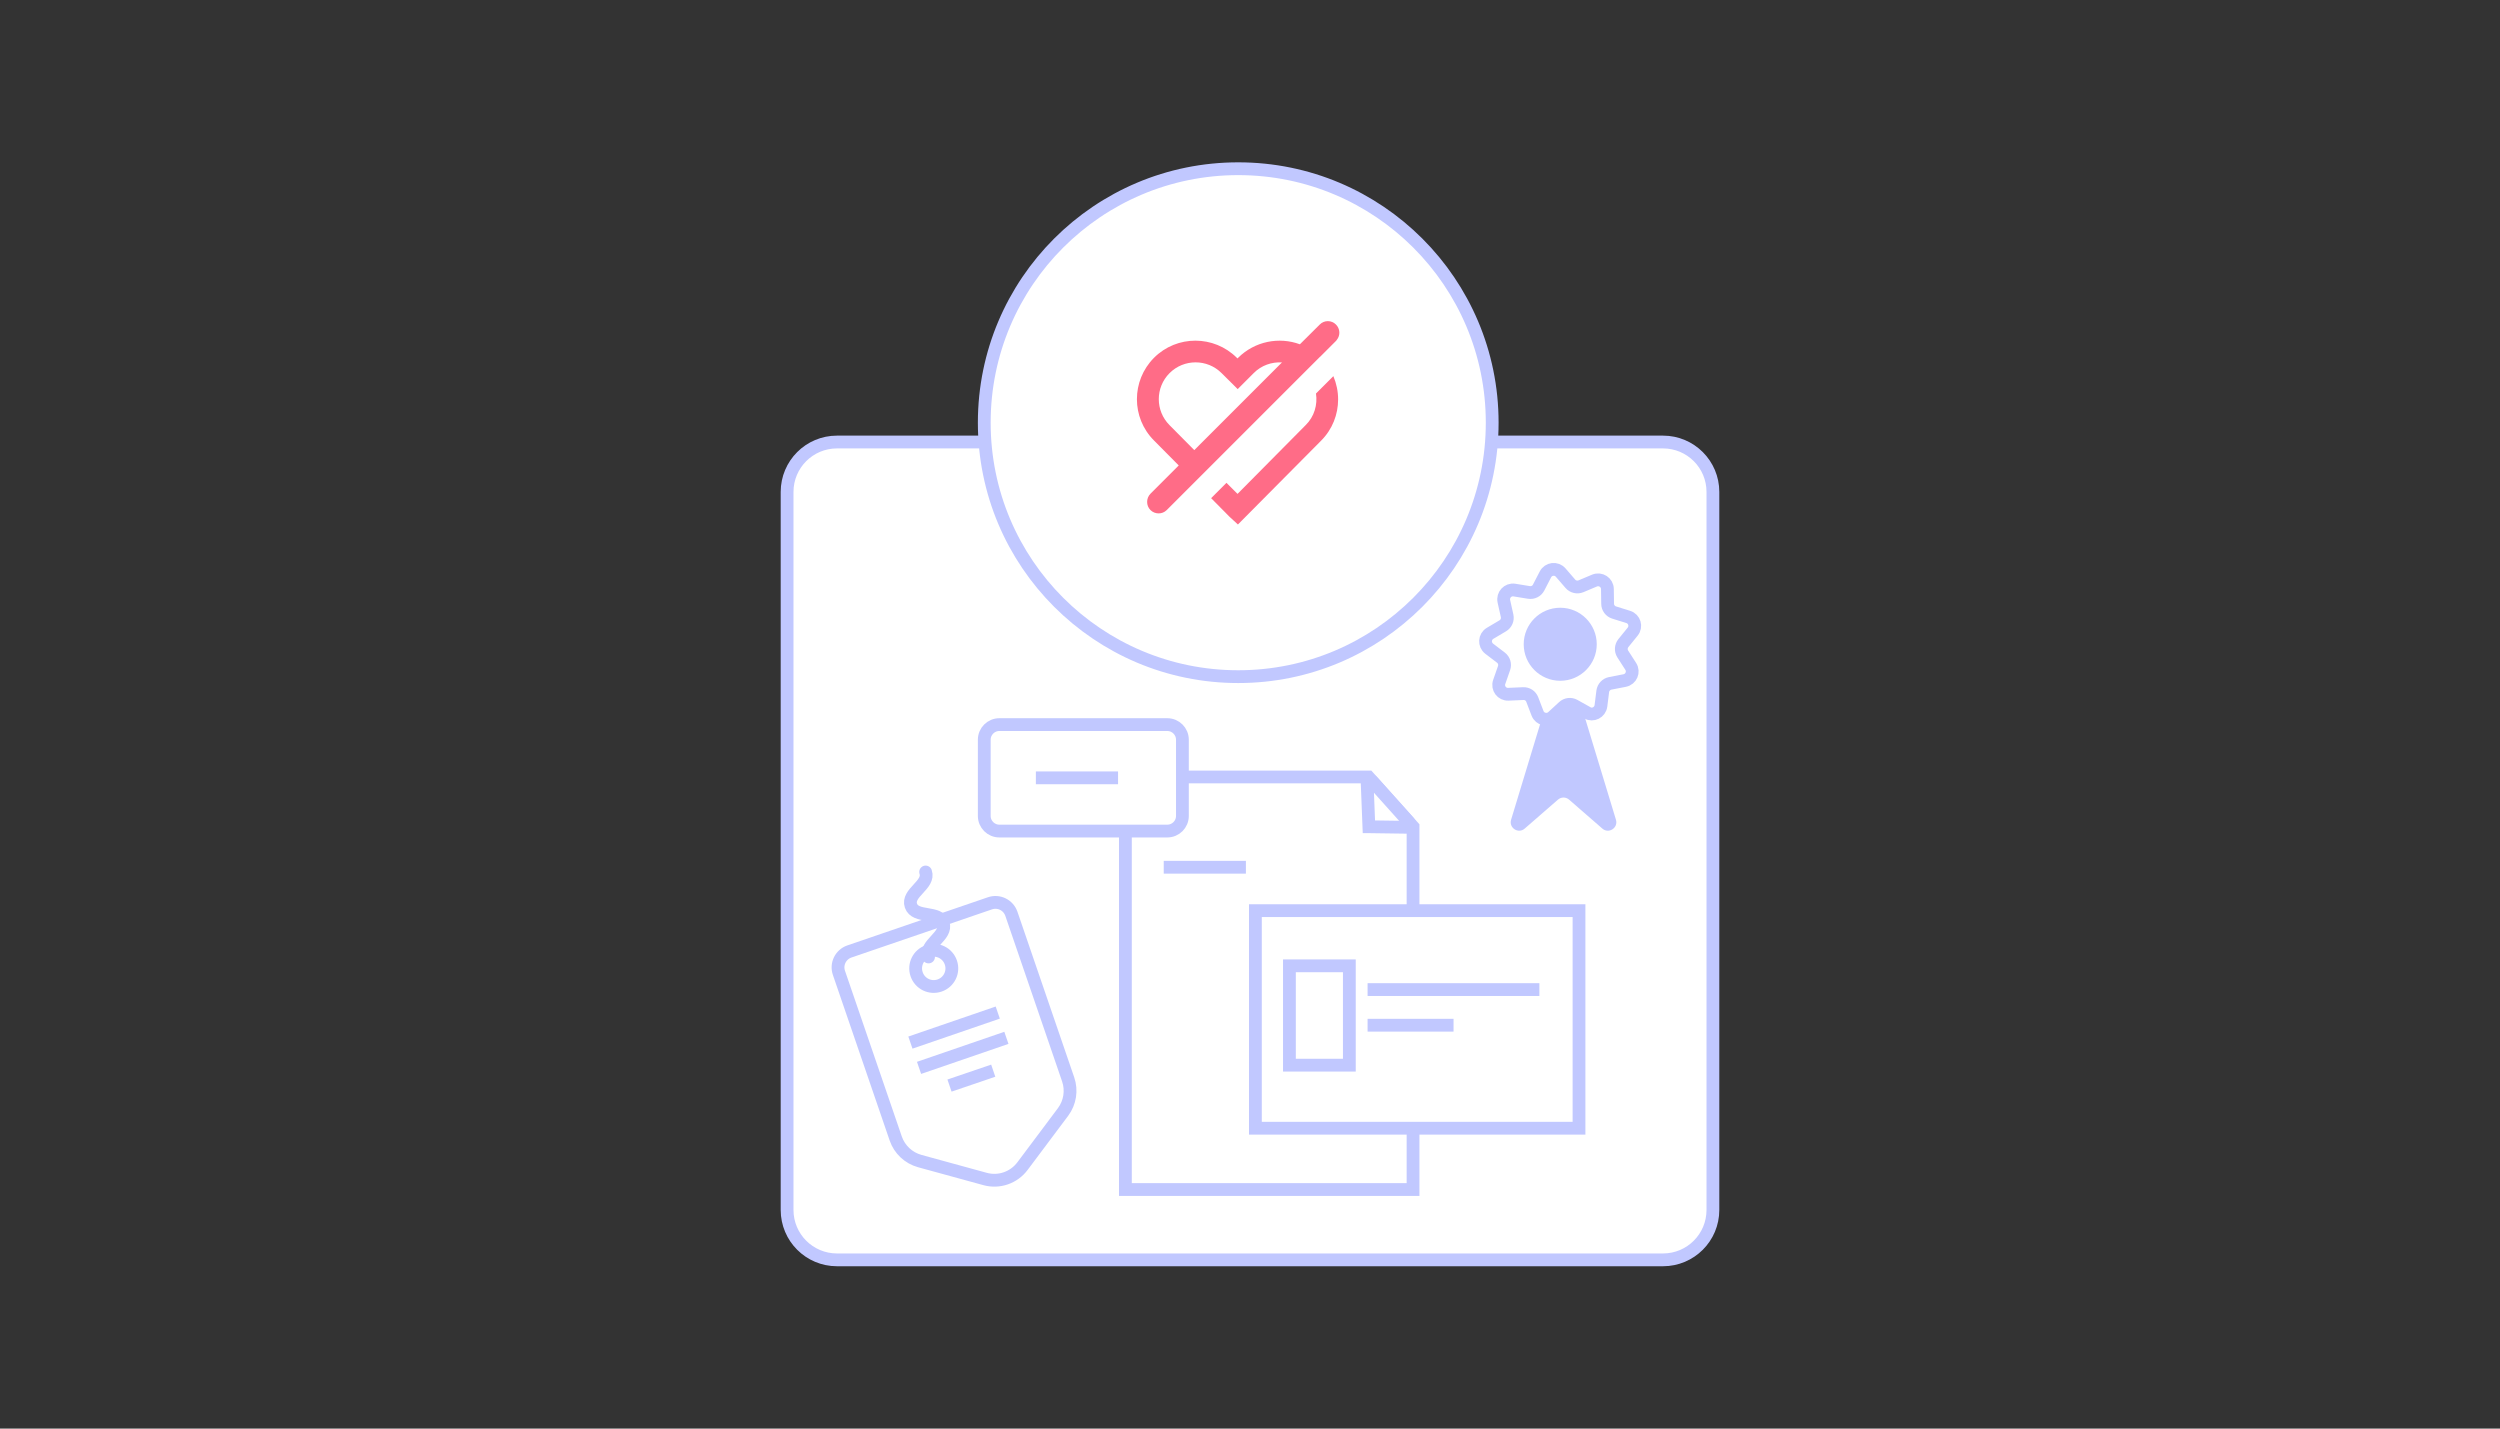 <?xml version="1.0" encoding="UTF-8"?>
<svg xmlns="http://www.w3.org/2000/svg" width="301" height="172" viewBox="0 0 301 172" fill="none">
  <rect x="0" y="0" width="301" height="172" fill="#333333" stroke="none"/>
  <g clip-path="url(#clip0_1881_555)">
    <path d="M200.228 53.219H100.772C97.455 53.219 94.766 55.908 94.766 59.225V145.68C94.766 148.997 97.455 151.686 100.772 151.686H200.228C203.545 151.686 206.234 148.997 206.234 145.68V59.225C206.234 55.908 203.545 53.219 200.228 53.219Z" fill="white" stroke="#C1C8FF" stroke-width="1.54" stroke-miterlimit="10"></path>
    <path d="M149.083 81.469C165.971 81.469 179.661 67.779 179.661 50.892C179.661 34.004 165.971 20.314 149.083 20.314C132.195 20.314 118.505 34.004 118.505 50.892C118.505 67.779 132.195 81.469 149.083 81.469Z" fill="white" stroke="#C1C8FF" stroke-width="1.54" stroke-miterlimit="10"></path>
    <path d="M158.443 47.368C158.652 48.721 158.248 50.164 157.195 51.191L149.005 59.459L148.966 59.433L147.666 58.133L145.82 59.979L148.03 62.215L148.966 63.073L149.044 63.151L159.055 53.063C160.433 51.685 161.109 49.891 161.109 48.084C161.109 47.134 160.914 46.185 160.537 45.288L158.443 47.381V47.368Z" fill="#FF6C87"></path>
    <path d="M158.938 42.961L160.862 41.037C160.862 41.037 160.927 40.972 160.94 40.933C160.94 40.933 160.944 40.929 160.953 40.92C161.395 40.374 161.356 39.581 160.849 39.074C160.316 38.528 159.432 38.528 158.899 39.074L156.507 41.453C154.01 40.53 151.085 41.076 149.07 43.078L148.992 43.156L148.914 43.078C146.158 40.335 141.699 40.322 138.943 43.078C136.199 45.834 136.199 50.294 138.943 53.037L141.92 56.04L138.514 59.446C137.981 59.992 137.981 60.876 138.514 61.409C138.787 61.682 139.138 61.812 139.502 61.812C139.866 61.812 140.191 61.682 140.464 61.422C140.464 61.422 140.464 61.409 140.477 61.409L143.87 58.016L145.729 56.157L157.066 44.82L158.925 42.961H158.938ZM140.815 51.191C139.086 49.462 139.086 46.654 140.815 44.924C142.544 43.195 145.352 43.195 147.081 44.924L149.018 46.849L150.942 44.924C151.865 43.988 153.126 43.559 154.348 43.637L143.792 54.194L140.815 51.191Z" fill="#FF6C87"></path>
    <path d="M127.996 133.875L123.108 140.401C122.068 141.792 120.274 142.417 118.597 141.948L110.731 139.79C109.379 139.413 108.3 138.399 107.845 137.073L101.007 117.13C100.643 116.064 101.215 114.92 102.268 114.556L119.195 108.758C120.261 108.394 121.405 108.966 121.769 110.019L128.607 129.962C129.062 131.288 128.828 132.757 127.996 133.875Z" fill="white" stroke="#C1C8FF" stroke-width="1.54" stroke-miterlimit="10"></path>
    <path d="M111.723 114.532L111.711 114.536C110.576 114.925 109.972 116.16 110.361 117.294L110.365 117.307C110.754 118.441 111.988 119.045 113.123 118.656L113.135 118.652C114.269 118.263 114.874 117.029 114.485 115.894L114.481 115.882C114.092 114.748 112.857 114.143 111.723 114.532Z" fill="white" stroke="#C1C8FF" stroke-width="1.54" stroke-miterlimit="10"></path>
    <path d="M111.446 104.988C111.979 106.535 109.145 107.497 109.678 109.044C110.211 110.591 113.032 109.616 113.565 111.163C114.098 112.71 111.264 113.672 111.797 115.219" stroke="#C1C8FF" stroke-width="1.54" stroke-miterlimit="10" stroke-linecap="round"></path>
    <path d="M109.613 125.528L120.13 121.914" stroke="#C1C8FF" stroke-width="1.54" stroke-miterlimit="10"></path>
    <path d="M110.653 128.571L121.17 124.957" stroke="#C1C8FF" stroke-width="1.54" stroke-miterlimit="10"></path>
    <path d="M114.319 130.703L119.585 128.909" stroke="#C1C8FF" stroke-width="1.54" stroke-miterlimit="10"></path>
    <path d="M189.242 81.196L194.56 98.695C194.859 99.67 193.689 100.437 192.922 99.761L188.917 96.277C188.527 95.939 187.968 95.939 187.578 96.277L183.574 99.761C182.807 100.437 181.637 99.67 181.936 98.695L187.032 81.911C187.162 81.482 187.565 81.183 188.007 81.183H189.255L189.242 81.196Z" fill="#C1C8FF"></path>
    <path d="M191.101 85.811L189.541 84.94C189.125 84.706 188.592 84.771 188.241 85.096L186.928 86.305C186.343 86.838 185.407 86.617 185.121 85.889L184.484 84.225C184.315 83.77 183.873 83.484 183.392 83.51L181.611 83.588C180.818 83.627 180.246 82.86 180.506 82.106L181.091 80.429C181.247 79.974 181.091 79.467 180.714 79.181L179.297 78.102C178.673 77.621 178.725 76.659 179.401 76.256L180.935 75.346C181.351 75.099 181.559 74.618 181.455 74.137L181.065 72.395C180.896 71.628 181.546 70.926 182.326 71.043L184.081 71.329C184.562 71.407 185.03 71.173 185.251 70.744L186.07 69.157C186.434 68.456 187.383 68.338 187.903 68.936L189.073 70.289C189.385 70.653 189.905 70.77 190.347 70.588L191.985 69.898C192.713 69.6 193.519 70.12 193.532 70.913L193.558 72.694C193.558 73.175 193.883 73.604 194.338 73.747L196.042 74.28C196.796 74.514 197.069 75.437 196.575 76.048L195.457 77.426C195.157 77.803 195.118 78.323 195.379 78.739L196.341 80.234C196.77 80.897 196.393 81.781 195.613 81.937L193.87 82.275C193.402 82.366 193.038 82.756 192.973 83.224L192.752 84.992C192.648 85.772 191.79 86.214 191.101 85.824V85.811Z" fill="white" stroke="#C1C8FF" stroke-width="1.54" stroke-miterlimit="10"></path>
    <path d="M187.851 81.196C189.855 81.196 191.479 79.572 191.479 77.569C191.479 75.566 189.855 73.942 187.851 73.942C185.848 73.942 184.224 75.566 184.224 77.569C184.224 79.572 185.848 81.196 187.851 81.196Z" fill="#C1C8FF" stroke="#C1C8FF" stroke-width="1.54" stroke-miterlimit="10"></path>
    <path d="M170.131 143.223H135.498V93.547H164.762L170.131 99.54V143.223Z" fill="white" stroke="#C1C8FF" stroke-width="1.54" stroke-miterlimit="10"></path>
    <path d="M164.827 99.54L169.416 99.605C169.715 99.579 169.845 99.228 169.65 99.007L165.23 94.08C165.035 93.859 164.671 93.963 164.606 94.249L164.814 99.54H164.827Z" fill="white" stroke="#C1C8FF" stroke-width="1.54" stroke-miterlimit="10"></path>
    <path d="M140.542 87.242H120.325C119.32 87.242 118.505 88.057 118.505 89.062V98.24C118.505 99.246 119.32 100.06 120.325 100.06H140.542C141.547 100.06 142.362 99.246 142.362 98.24V89.062C142.362 88.057 141.547 87.242 140.542 87.242Z" fill="white" stroke="#C1C8FF" stroke-width="1.54" stroke-miterlimit="10"></path>
    <path d="M124.72 93.651H134.613" stroke="#C1C8FF" stroke-width="1.54" stroke-miterlimit="10"></path>
    <path d="M140.113 104.416H150.006" stroke="#C1C8FF" stroke-width="1.54" stroke-miterlimit="10"></path>
    <path d="M190.113 109.642H151.15V135.838H190.113V109.642Z" fill="white" stroke="#C1C8FF" stroke-width="1.54" stroke-miterlimit="10"></path>
    <path d="M164.658 119.145H185.342" stroke="#C1C8FF" stroke-width="1.54" stroke-miterlimit="10"></path>
    <path d="M164.658 123.436H175.006" stroke="#C1C8FF" stroke-width="1.54" stroke-miterlimit="10"></path>
    <path d="M162.461 116.285H155.246V128.246H162.461V116.285Z" stroke="#C1C8FF" stroke-width="1.54" stroke-miterlimit="10"></path>
  </g>
  <defs>
    <clipPath id="clip0_1881_555">
      <rect width="113.47" height="133.374" fill="white" transform="translate(93.765 19.313)"></rect>
    </clipPath>
  </defs>
</svg>
